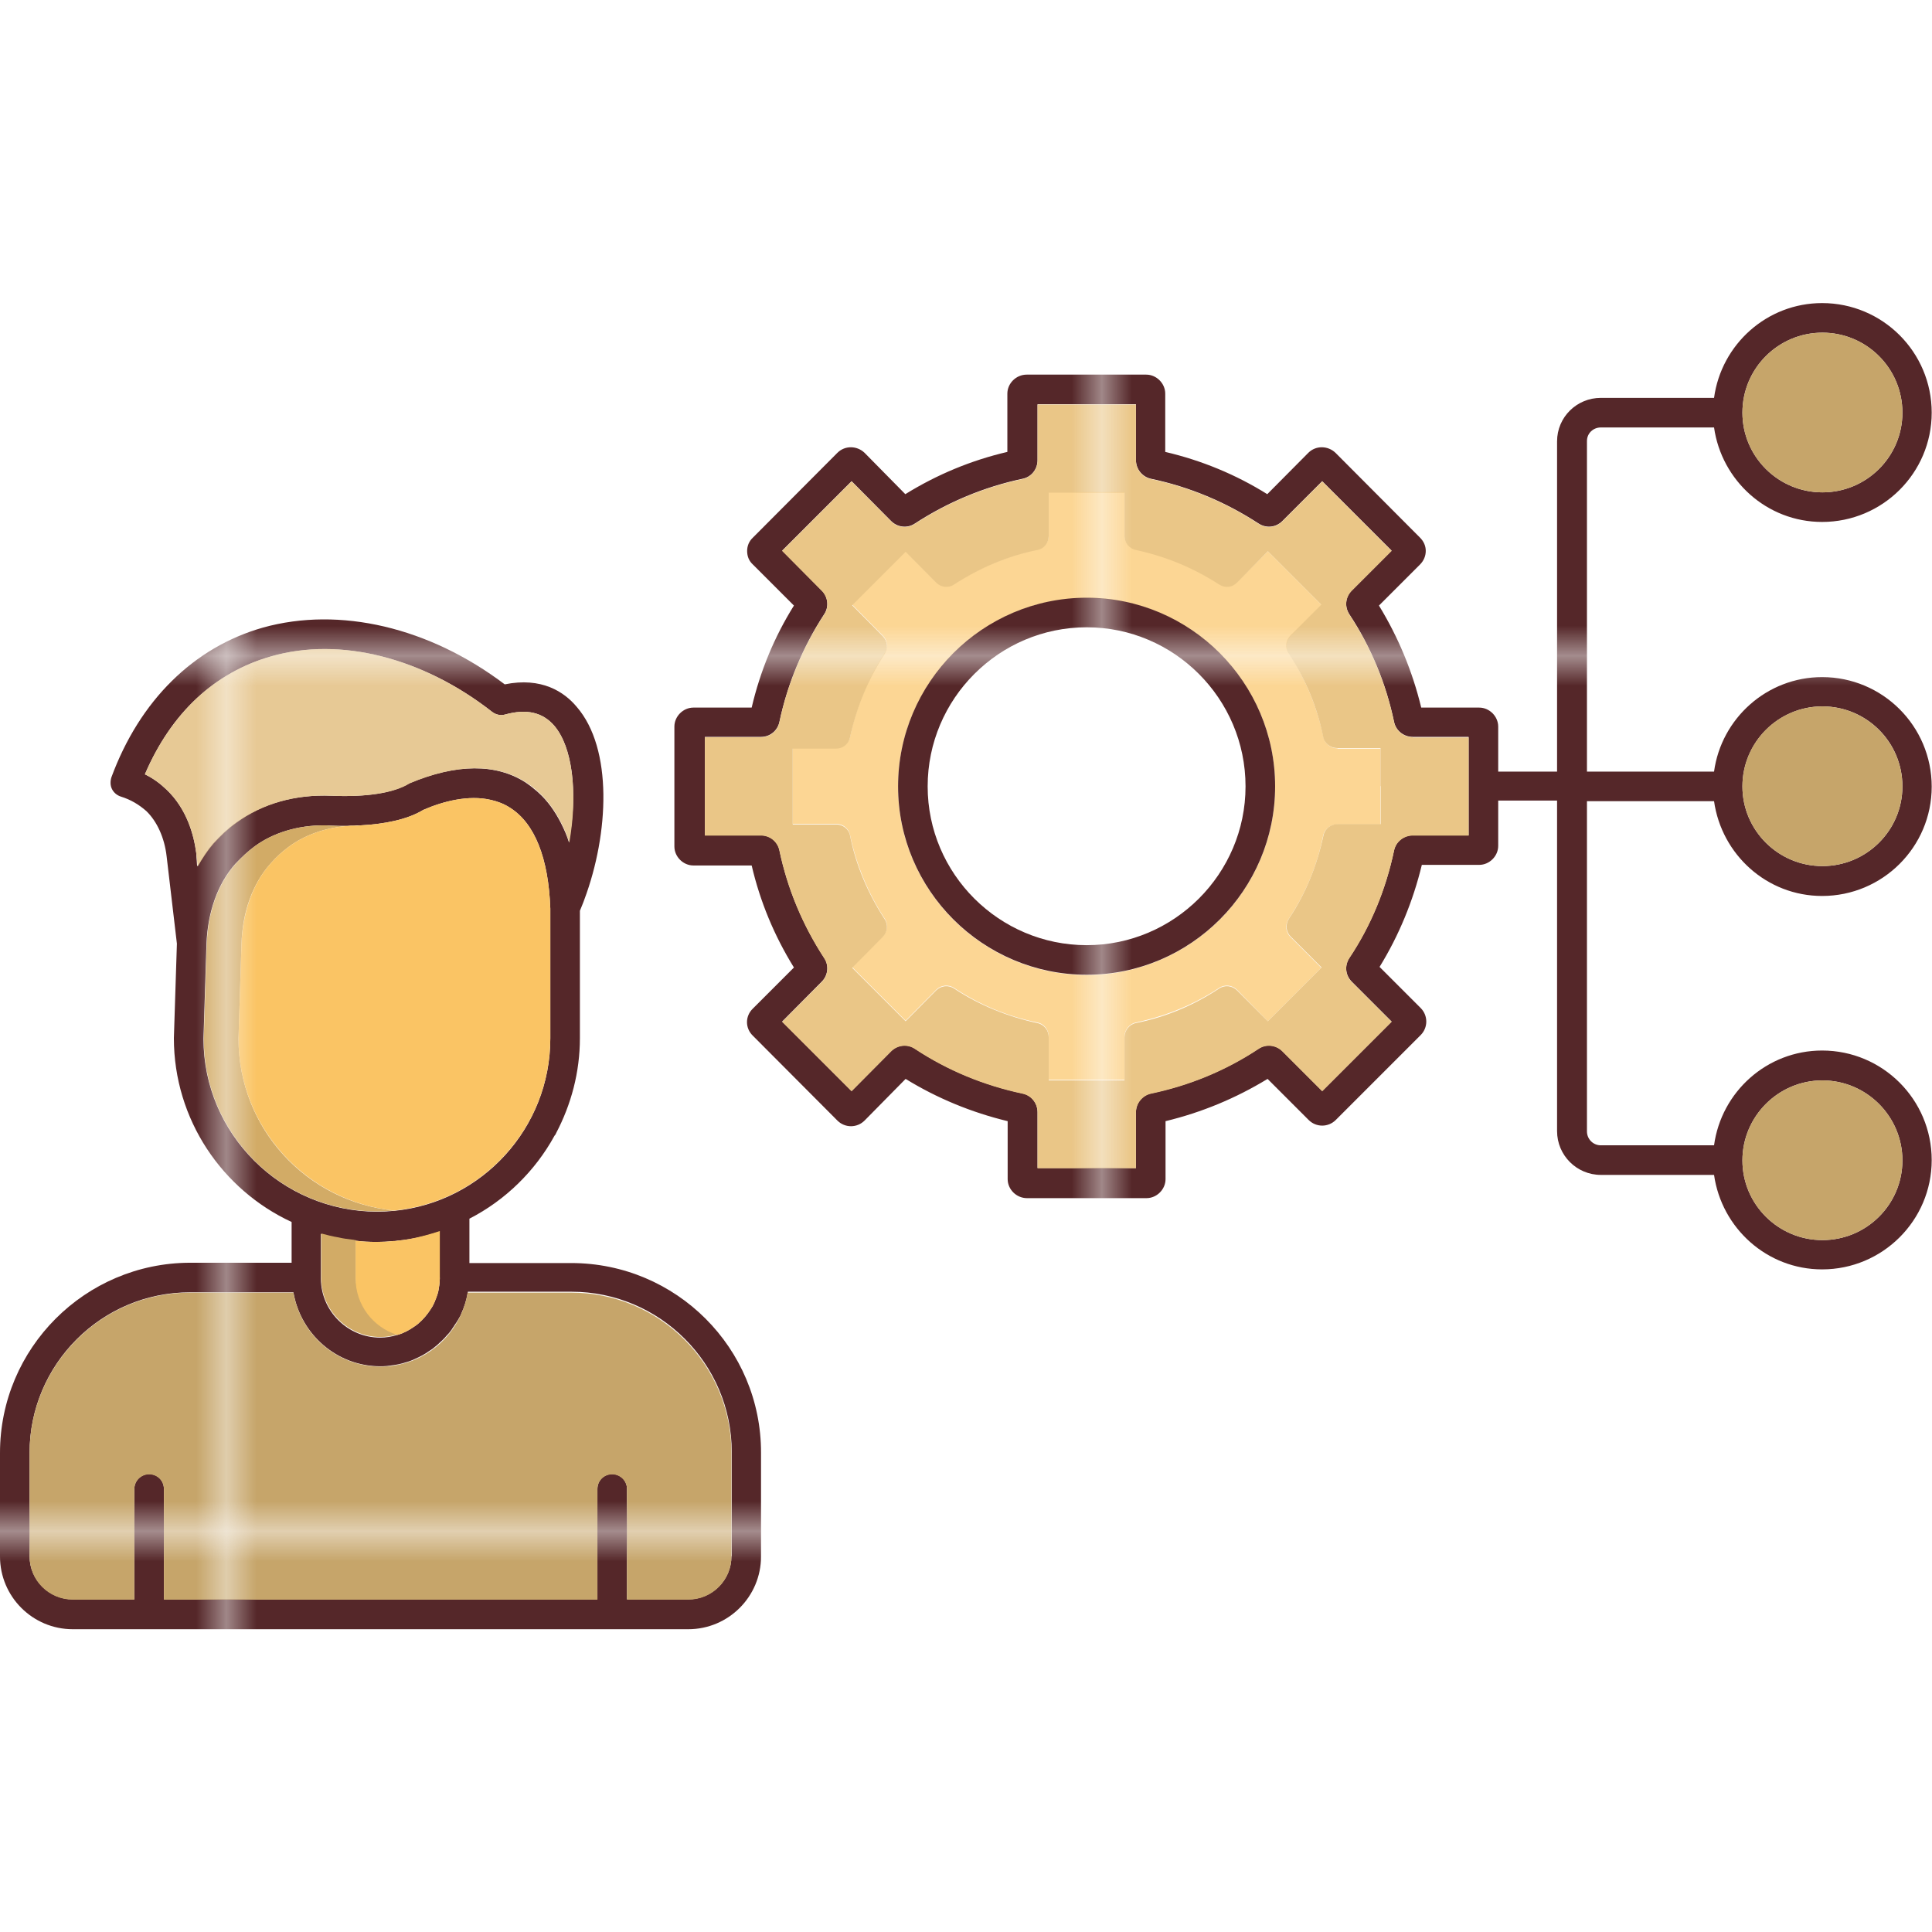 <svg xmlns="http://www.w3.org/2000/svg" xmlns:xlink="http://www.w3.org/1999/xlink" viewBox="0 0 64 64" id="FinanceManager"><pattern id="t" width="28.56" height="28.56" x="-756" y="-168" patternUnits="userSpaceOnUse" viewBox="0 -28.56 28.56 28.56"><rect width="28.56" height="28.56" y="-28.56" fill="none"></rect><rect width="28.56" height="28.56" y="-28.56" fill="#e7c995" class="color95dae7 svgShape"></rect></pattern><pattern id="p" width="28.56" height="28.56" x="-756" y="-168" patternUnits="userSpaceOnUse" viewBox="0 -28.56 28.56 28.56"><rect width="28.56" height="28.56" y="-28.56" fill="none"></rect><rect width="28.56" height="28.56" y="-28.56" fill="#fac464" class="colorfac964 svgShape"></rect></pattern><pattern id="n" width="28.56" height="28.56" x="-756" y="-168" patternUnits="userSpaceOnUse" viewBox="0 -28.56 28.56 28.56"><rect width="28.56" height="28.56" y="-28.56" fill="none"></rect><rect width="28.56" height="28.56" y="-28.56" fill="#d2ab66" class="coloredb95b svgShape"></rect></pattern><pattern id="g" width="28.56" height="28.56" x="-756" y="-168" patternUnits="userSpaceOnUse" viewBox="0 -28.56 28.56 28.56"><rect width="28.56" height="28.56" y="-28.56" fill="none"></rect><rect width="28.56" height="28.56" y="-28.56" fill="#fcd694" class="colorfc94a3 svgShape"></rect></pattern><pattern id="c" width="28.56" height="28.56" x="-756" y="-168" patternUnits="userSpaceOnUse" viewBox="0 -28.56 28.56 28.56"><rect width="28.56" height="28.56" y="-28.56" fill="none"></rect><rect width="28.56" height="28.56" y="-28.56" fill="#c6a56a" class="color86c66a svgShape"></rect></pattern><pattern id="a" width="28.56" height="28.56" x="-756" y="-168" patternUnits="userSpaceOnUse" viewBox="0 -28.56 28.56 28.56"><rect width="28.56" height="28.56" y="-28.56" fill="none"></rect><rect width="28.56" height="28.56" y="-28.56" fill="#552729" class="color4b518a svgShape"></rect></pattern><pattern id="i" width="28.56" height="28.56" x="-756" y="-168" patternUnits="userSpaceOnUse" viewBox="0 -28.56 28.56 28.56"><rect width="28.56" height="28.56" y="-28.56" fill="none"></rect><rect width="28.56" height="28.56" y="-28.56" fill="#eac687" class="colorea8794 svgShape"></rect></pattern><pattern id="b" patternTransform="translate(10 -12.778)" xlink:href="#a"></pattern><path fill="url(#b)" d="M56.78,26.54c0.25,1.77,1.75,3.14,3.58,3.14c2,0,3.63-1.62,3.63-3.62c0-2.01-1.63-3.63-3.63-3.63  c-1.83,0-3.34,1.37-3.58,3.13h-4.21V14.61c0-0.26,0.21-0.45,0.46-0.45h3.75c0.25,1.76,1.75,3.13,3.58,3.13c2,0,3.63-1.62,3.63-3.62  c0-2.01-1.63-3.63-3.63-3.63c-1.83,0-3.34,1.37-3.58,3.14h-3.75c-0.8,0-1.45,0.64-1.45,1.44v10.94h-1.95v-1.49  c0-0.34-0.29-0.63-0.63-0.63h-1.92c-0.29-1.2-0.76-2.33-1.4-3.38l1.36-1.36c0.12-0.12,0.19-0.28,0.19-0.45  c0-0.17-0.07-0.32-0.19-0.44L44.24,15c-0.25-0.24-0.65-0.25-0.9,0l-1.36,1.37c-1.04-0.65-2.18-1.12-3.38-1.4v-1.93  c0-0.34-0.29-0.63-0.63-0.63h-3.96c-0.35,0-0.64,0.29-0.64,0.63v1.93c-1.2,0.28-2.33,0.75-3.38,1.4L28.64,15  c-0.25-0.24-0.65-0.25-0.9,0l-2.8,2.81c-0.13,0.12-0.19,0.28-0.19,0.44c0,0.18,0.06,0.33,0.19,0.45l1.36,1.36  c-0.65,1.04-1.12,2.18-1.4,3.38h-1.93c-0.34,0-0.63,0.29-0.63,0.63v3.97c0,0.34,0.29,0.63,0.63,0.63h1.93  c0.28,1.2,0.75,2.33,1.4,3.38l-1.36,1.36c-0.26,0.25-0.26,0.65,0,0.9l2.8,2.81c0.25,0.25,0.65,0.25,0.9,0L30,35.74  c1.04,0.64,2.18,1.11,3.38,1.4v1.92c0,0.34,0.29,0.63,0.64,0.63h3.96c0.34,0,0.63-0.29,0.63-0.63v-1.92  c1.2-0.29,2.33-0.76,3.38-1.4l1.36,1.36c0.25,0.25,0.65,0.25,0.9,0l2.81-2.81c0.25-0.25,0.25-0.65,0-0.9l-1.36-1.36  c0.64-1.04,1.11-2.18,1.4-3.38H49c0.34,0,0.63-0.29,0.63-0.63v-1.5h1.95v10.95c0,0.8,0.65,1.45,1.45,1.45h3.75  c0.25,1.76,1.75,3.13,3.58,3.13c2,0,3.63-1.62,3.63-3.62c0-2.01-1.63-3.63-3.63-3.63c-1.83,0-3.34,1.37-3.58,3.14h-3.75  c-0.26,0-0.46-0.21-0.46-0.46V26.54H56.78z M60.37,23.4c1.46,0,2.65,1.18,2.65,2.65c0,1.46-1.19,2.64-2.65,2.64  s-2.65-1.18-2.65-2.64C57.72,24.59,58.91,23.4,60.37,23.4z M60.37,11.02c1.46,0,2.65,1.18,2.65,2.65c0,1.46-1.19,2.64-2.65,2.64  s-2.65-1.18-2.65-2.64C57.72,12.2,58.91,11.02,60.37,11.02z M48.65,26.04C48.65,26.04,48.65,26.04,48.65,26.04v1.63H46.8  c-0.3,0-0.56,0.21-0.62,0.5c-0.27,1.28-0.76,2.48-1.48,3.56c-0.17,0.26-0.13,0.58,0.08,0.79l1.32,1.32l-2.3,2.3l-1.32-1.32  c-0.21-0.21-0.54-0.25-0.79-0.08c-1.09,0.72-2.28,1.21-3.56,1.48c-0.29,0.06-0.5,0.32-0.5,0.62v1.85h-3.26v-1.85  c0-0.3-0.21-0.56-0.5-0.62c-1.27-0.27-2.47-0.76-3.56-1.48c-0.25-0.17-0.58-0.13-0.79,0.08l-1.31,1.32l-2.3-2.3l1.31-1.32  c0.21-0.21,0.25-0.54,0.08-0.79c-0.71-1.09-1.21-2.28-1.48-3.56c-0.06-0.3-0.32-0.5-0.61-0.5h-1.86v-3.26h1.86  c0.3,0,0.55-0.21,0.61-0.5c0.27-1.27,0.77-2.47,1.48-3.56c0.17-0.25,0.13-0.58-0.08-0.79l-1.31-1.32l2.3-2.3l1.31,1.32  c0.21,0.21,0.54,0.25,0.79,0.08c1.09-0.71,2.29-1.21,3.56-1.48c0.3-0.06,0.5-0.32,0.5-0.62v-1.85h3.26v1.85  c0,0.31,0.22,0.56,0.5,0.62c1.28,0.27,2.47,0.77,3.56,1.48c0.26,0.17,0.58,0.13,0.79-0.08l1.32-1.32l2.3,2.3l-1.32,1.32  c-0.21,0.21-0.25,0.53-0.08,0.79c0.72,1.09,1.21,2.28,1.48,3.56c0.06,0.3,0.33,0.5,0.62,0.5h1.85V26.04z M60.37,35.79  c1.46,0,2.65,1.19,2.65,2.65c0,1.46-1.19,2.64-2.65,2.64s-2.65-1.18-2.65-2.64C57.72,36.98,58.91,35.79,60.37,35.79z"></path><pattern id="d" patternTransform="translate(10 -12.778)" xlink:href="#c"></pattern><path fill="url(#d)" d="M63.02,38.44c0,1.46-1.19,2.64-2.65,2.64s-2.65-1.18-2.65-2.64c0-1.46,1.19-2.65,2.65-2.65  S63.02,36.98,63.02,38.44z"></path><pattern id="e" patternTransform="translate(10 -12.778)" xlink:href="#c"></pattern><path fill="url(#e)" d="M63.02,26.05c0,1.46-1.19,2.64-2.65,2.64s-2.65-1.18-2.65-2.64c0-1.47,1.19-2.65,2.65-2.65  S63.02,24.59,63.02,26.05z"></path><pattern id="f" patternTransform="translate(10 -12.778)" xlink:href="#c"></pattern><path fill="url(#f)" d="M63.02,13.67c0,1.46-1.19,2.64-2.65,2.64s-2.65-1.18-2.65-2.64c0-1.47,1.19-2.65,2.65-2.65  S63.02,12.2,63.02,13.67z"></path><pattern id="h" patternTransform="translate(10 -12.778)" xlink:href="#g"></pattern><path fill="url(#h)" d="M44.31,24.79c-0.23,0-0.43-0.16-0.47-0.38c-0.21-0.98-0.58-1.9-1.14-2.75c-0.13-0.2-0.1-0.44,0.06-0.6  l1.02-1.02L42,18.26l-1.02,1.02c-0.16,0.16-0.4,0.19-0.6,0.06c-0.85-0.55-1.76-0.94-2.75-1.14c-0.22-0.04-0.38-0.24-0.38-0.47  v-1.43h-2.51v1.43c0,0.24-0.16,0.43-0.38,0.47c-0.97,0.21-1.9,0.59-2.75,1.14c-0.19,0.13-0.44,0.1-0.6-0.06l-1.01-1.02l-1.77,1.77  l1.01,1.02c0.16,0.16,0.19,0.41,0.06,0.6c-0.55,0.85-0.94,1.77-1.14,2.75c-0.04,0.23-0.24,0.38-0.47,0.38h-1.43v2.51h1.43  c0.24,0,0.43,0.16,0.47,0.38c0.21,0.98,0.59,1.9,1.14,2.75c0.13,0.19,0.1,0.44-0.06,0.6l-1.01,1.02l1.77,1.77l1.01-1.02  c0.16-0.16,0.41-0.19,0.6-0.06c0.85,0.56,1.77,0.94,2.75,1.14c0.23,0.04,0.38,0.25,0.38,0.47v1.43h2.51v-1.43  c0-0.23,0.17-0.43,0.38-0.47c0.98-0.21,1.9-0.58,2.75-1.14c0.19-0.13,0.44-0.1,0.6,0.06L42,33.83l1.77-1.77l-1.02-1.02  c-0.16-0.16-0.19-0.4-0.06-0.6c0.56-0.84,0.94-1.76,1.14-2.75c0.04-0.23,0.25-0.38,0.47-0.38h1.43v-1.25c0-0.01,0-0.01,0-0.01  v-1.25H44.31z M36,32.3c-3.45,0-6.25-2.81-6.25-6.24c0-3.45,2.81-6.25,6.25-6.25c3.44,0,6.24,2.81,6.24,6.25  C42.24,29.49,39.43,32.3,36,32.3z"></path><pattern id="j" patternTransform="translate(10 -12.778)" xlink:href="#i"></pattern><path fill="url(#j)" d="M46.8,24.42c-0.3,0-0.56-0.21-0.62-0.5c-0.27-1.28-0.76-2.47-1.48-3.56c-0.17-0.26-0.13-0.58,0.08-0.79  l1.32-1.32l-2.3-2.3l-1.32,1.32c-0.21,0.21-0.53,0.25-0.79,0.08c-1.09-0.71-2.28-1.21-3.56-1.48c-0.29-0.06-0.5-0.32-0.5-0.62  v-1.85h-3.26v1.85c0,0.31-0.21,0.56-0.5,0.62c-1.27,0.27-2.47,0.77-3.56,1.48c-0.25,0.17-0.58,0.13-0.79-0.08l-1.31-1.32l-2.3,2.3  l1.31,1.32c0.21,0.21,0.25,0.54,0.08,0.79c-0.71,1.09-1.21,2.29-1.48,3.56c-0.06,0.3-0.32,0.5-0.61,0.5h-1.86v3.26h1.86  c0.3,0,0.55,0.21,0.61,0.5c0.27,1.28,0.77,2.47,1.48,3.56c0.17,0.25,0.13,0.58-0.08,0.79l-1.31,1.32l2.3,2.3l1.31-1.32  c0.21-0.21,0.54-0.25,0.79-0.08c1.09,0.72,2.29,1.21,3.56,1.48c0.3,0.06,0.5,0.32,0.5,0.62v1.85h3.26v-1.85  c0-0.3,0.22-0.56,0.5-0.62c1.28-0.27,2.47-0.76,3.56-1.48c0.25-0.17,0.58-0.13,0.79,0.08l1.32,1.32l2.3-2.3l-1.32-1.32  c-0.21-0.21-0.25-0.53-0.08-0.79c0.72-1.08,1.21-2.28,1.48-3.56c0.06-0.3,0.33-0.5,0.62-0.5h1.85v-1.62c0-0.01,0-0.01,0-0.01v-1.62  H46.8z M45.74,26.04C45.74,26.04,45.74,26.04,45.74,26.04v1.26h-1.43c-0.23,0-0.43,0.16-0.47,0.38c-0.21,0.98-0.58,1.91-1.14,2.75  c-0.13,0.2-0.1,0.44,0.06,0.6l1.02,1.02L42,33.83l-1.02-1.02c-0.16-0.16-0.41-0.19-0.6-0.06c-0.85,0.56-1.76,0.94-2.75,1.14  c-0.22,0.04-0.38,0.25-0.38,0.47v1.43h-2.51v-1.43c0-0.23-0.16-0.43-0.38-0.47c-0.97-0.21-1.9-0.58-2.75-1.14  c-0.19-0.13-0.44-0.1-0.6,0.06l-1.01,1.02l-1.77-1.77l1.01-1.02c0.16-0.16,0.19-0.41,0.06-0.6c-0.55-0.85-0.94-1.76-1.14-2.75  c-0.04-0.23-0.24-0.38-0.47-0.38h-1.43v-2.51h1.43c0.24,0,0.43-0.16,0.47-0.38c0.21-0.97,0.59-1.9,1.14-2.75  c0.13-0.19,0.1-0.44-0.06-0.6l-1.01-1.02l1.77-1.77l1.01,1.02c0.16,0.16,0.41,0.19,0.6,0.06c0.85-0.55,1.77-0.94,2.75-1.14  c0.23-0.04,0.38-0.24,0.38-0.47v-1.43h2.51v1.43c0,0.24,0.17,0.43,0.38,0.47c0.98,0.21,1.9,0.59,2.75,1.14  c0.2,0.13,0.44,0.1,0.6-0.06L42,18.26l1.77,1.77l-1.02,1.02c-0.16,0.16-0.19,0.4-0.06,0.6c0.56,0.85,0.94,1.76,1.14,2.75  c0.04,0.23,0.25,0.38,0.47,0.38h1.43V26.04z"></path><pattern id="k" patternTransform="translate(10 -12.778)" xlink:href="#a"></pattern><path fill="url(#k)" d="M36,19.8c-3.45,0-6.25,2.81-6.25,6.25c0,3.44,2.81,6.24,6.25,6.24c3.44,0,6.24-2.81,6.24-6.24  C42.24,22.61,39.43,19.8,36,19.8z M36,31.31c-2.9,0-5.27-2.36-5.27-5.26c0-2.9,2.36-5.27,5.27-5.27c2.89,0,5.26,2.36,5.26,5.27  C41.26,28.95,38.89,31.31,36,31.31z"></path><pattern id="l" patternTransform="translate(10 -12.778)" xlink:href="#a"></pattern><path fill="url(#l)" d="M18.92,41.84h-3.37v-1.47c1.19-0.61,2.18-1.58,2.82-2.75c0.03-0.03,0.04-0.05,0.05-0.08  c0.5-0.95,0.79-2.02,0.79-3.15v-4.22c0.05-0.13,0.11-0.26,0.15-0.38c0.81-2.17,0.95-4.99-0.26-6.38c-0.41-0.49-1.16-0.99-2.38-0.74  c-2.5-1.89-5.47-2.59-8.01-1.88c-2.29,0.65-4.08,2.41-5.02,4.96c-0.04,0.13-0.04,0.27,0.02,0.39c0.06,0.12,0.17,0.21,0.3,0.25  c0.32,0.1,0.59,0.26,0.84,0.48c0.35,0.34,0.6,0.88,0.67,1.5l0.34,2.89l-0.1,3.13c0,2.7,1.61,5.03,3.9,6.09v1.35H6.29  C2.82,41.84,0,44.66,0,48.13v3.43c0,1.33,1.08,2.41,2.41,2.41H22.8c1.33,0,2.41-1.08,2.41-2.41v-3.43  C25.22,44.66,22.4,41.84,18.92,41.84z M14.57,42.33c0,0.11-0.01,0.22-0.03,0.32c-0.01,0.09-0.03,0.18-0.06,0.26  c-0.02,0.05-0.04,0.11-0.06,0.16c-0.02,0.07-0.06,0.13-0.09,0.2c-0.05,0.08-0.1,0.16-0.16,0.24c-0.06,0.08-0.12,0.15-0.19,0.22  c0,0-0.01,0.01-0.02,0.02c-0.07,0.07-0.15,0.14-0.23,0.19c-0.17,0.12-0.35,0.22-0.56,0.28h-0.01c-0.18,0.06-0.37,0.09-0.57,0.09  c-1.07,0-1.96-0.88-1.96-1.96v-1.47c0.19,0.05,0.37,0.1,0.57,0.13c0.17,0.04,0.33,0.06,0.51,0.08c0.02,0.01,0.04,0.01,0.07,0.01  c0.23,0.03,0.45,0.04,0.69,0.04c0.21,0,0.39-0.01,0.59-0.03c0,0,0,0.01,0.01,0c0.03,0,0.05,0,0.08-0.01  c0.13-0.01,0.27-0.03,0.39-0.05c0.34-0.05,0.68-0.14,1.01-0.25V42.33z M6.5,28.25c-0.08-0.6-0.31-1.45-0.98-2.09  c-0.22-0.21-0.45-0.38-0.72-0.51c0.87-2.03,2.31-3.38,4.19-3.91c2.28-0.65,5.01,0.04,7.31,1.84c0.13,0.1,0.29,0.13,0.43,0.09  c0.72-0.2,1.25-0.07,1.63,0.37c0.6,0.7,0.77,2.16,0.51,3.69c0,0,0.01,0,0,0.01c0,0.06-0.01,0.11-0.02,0.17  c-0.07-0.23-0.16-0.43-0.26-0.63c0-0.01-0.01-0.01-0.01-0.02c-0.2-0.39-0.44-0.73-0.74-1c-0.04-0.04-0.09-0.08-0.14-0.12  c-0.09-0.08-0.19-0.15-0.29-0.22c-0.98-0.63-2.29-0.63-3.86,0.03c-0.51,0.32-1.43,0.46-2.58,0.41c-1.2-0.05-2.29,0.26-3.15,0.89  c-0.28,0.2-0.53,0.44-0.77,0.7c-0.2,0.23-0.36,0.48-0.52,0.75L6.5,28.25z M6.74,34.41l0.1-3.15c0.04-1.04,0.37-1.99,0.96-2.65  C8,28.4,8.2,28.21,8.43,28.04c0.61-0.45,1.42-0.7,2.3-0.7c0.07,0,0.14,0,0.21,0.01c0.18,0.01,0.37,0.01,0.57,0.01  c0.07-0.01,0.14-0.01,0.22-0.01c0.05-0.01,0.11-0.01,0.16-0.01h0.07c0.74-0.04,1.52-0.18,2.06-0.51c0.64-0.28,1.5-0.51,2.25-0.33  c0.22,0.05,0.43,0.13,0.63,0.26c0.82,0.52,1.27,1.67,1.33,3.34v4.3c0,2.97-2.26,5.42-5.16,5.71c0,0-0.01,0-0.02,0  c-0.19,0.02-0.37,0.03-0.56,0.03C9.31,40.13,6.74,37.56,6.74,34.41z M24.23,51.55c0,0.79-0.64,1.43-1.43,1.43h-2.03v-3.66  c0-0.28-0.23-0.49-0.49-0.49c-0.28,0-0.49,0.22-0.49,0.49v3.66H5.43v-3.66c0-0.28-0.22-0.49-0.49-0.49c-0.27,0-0.49,0.22-0.49,0.49  v3.66H2.41c-0.79,0-1.43-0.64-1.43-1.43v-3.43c0-2.92,2.38-5.31,5.31-5.31h3.43c0.24,1.39,1.44,2.45,2.88,2.45  c0.13,0,0.26-0.01,0.37-0.03c0.17-0.02,0.32-0.05,0.47-0.1c0.11-0.03,0.22-0.07,0.32-0.12c0.16-0.07,0.31-0.15,0.45-0.25  c0.1-0.06,0.2-0.14,0.29-0.22l0.01-0.01c0.1-0.09,0.2-0.18,0.29-0.29c0.08-0.08,0.15-0.17,0.21-0.27c0.02-0.02,0.03-0.04,0.04-0.06  c0.08-0.11,0.15-0.23,0.21-0.34c0-0.01,0.01-0.02,0.01-0.03c0.11-0.24,0.19-0.49,0.23-0.75h3.43c2.92,0,5.31,2.38,5.31,5.31V51.55z  "></path><pattern id="m" patternTransform="translate(10 -12.778)" xlink:href="#c"></pattern><path fill="url(#m)" d="M24.23,48.13v3.43c0,0.79-0.64,1.43-1.43,1.43h-2.03v-3.66c0-0.28-0.23-0.49-0.49-0.49  c-0.28,0-0.49,0.22-0.49,0.49v3.66H5.43v-3.66c0-0.28-0.22-0.49-0.49-0.49c-0.27,0-0.49,0.22-0.49,0.49v3.66H2.41  c-0.79,0-1.43-0.64-1.43-1.43v-3.43c0-2.92,2.38-5.31,5.31-5.31h3.43c0.24,1.39,1.44,2.45,2.88,2.45c1.46,0,2.66-1.06,2.89-2.45  h3.43C21.85,42.82,24.23,45.2,24.23,48.13z"></path><pattern id="o" patternTransform="translate(10 -12.778)" xlink:href="#n"></pattern><path fill="url(#o)" d="M13.17,44.2c-0.18,0.06-0.37,0.09-0.57,0.09c-1.07,0-1.96-0.88-1.96-1.96v-1.47c0.19,0.05,0.38,0.1,0.57,0.13  c0.17,0.04,0.33,0.06,0.51,0.08c0.02,0.01,0.04,0.01,0.07,0.01v1.25C11.8,43.2,12.38,43.95,13.17,44.2z"></path><pattern id="q" patternTransform="translate(10 -12.778)" xlink:href="#p"></pattern><path fill="url(#q)" d="M14.57,40.78v1.55c0,0.11-0.01,0.22-0.03,0.32c-0.01,0.09-0.03,0.18-0.06,0.26  c-0.02,0.06-0.03,0.11-0.06,0.16c-0.02,0.07-0.06,0.13-0.09,0.2c-0.05,0.08-0.1,0.16-0.16,0.24c-0.06,0.08-0.12,0.15-0.19,0.22  c0,0-0.01,0.01-0.02,0.02c-0.07,0.07-0.15,0.14-0.23,0.19c-0.17,0.12-0.35,0.22-0.56,0.28h-0.01c-0.8-0.25-1.38-0.99-1.38-1.87  v-1.25c0.23,0.03,0.45,0.04,0.69,0.04c0.2,0,0.39-0.01,0.59-0.03c0,0,0,0.01,0.01,0c0.03,0,0.05,0,0.08-0.01  c0.13-0.01,0.27-0.03,0.39-0.05C13.9,40.98,14.24,40.89,14.57,40.78z"></path><pattern id="r" patternTransform="translate(10 -12.778)" xlink:href="#n"></pattern><path fill="url(#r)" d="M13.05,40.1c-0.19,0.02-0.37,0.03-0.56,0.03c-3.17,0-5.74-2.57-5.74-5.72l0.1-3.15  c0.04-1.04,0.37-1.99,0.96-2.65C8,28.4,8.2,28.21,8.43,28.04c0.61-0.45,1.42-0.7,2.3-0.7c0.07,0,0.14,0,0.21,0.01  c0.18,0.01,0.37,0.01,0.57,0.01c-0.74,0.06-1.41,0.3-1.93,0.68c-0.23,0.17-0.43,0.35-0.62,0.57c-0.59,0.66-0.93,1.6-0.96,2.65  l-0.1,3.15C7.9,37.37,10.15,39.81,13.05,40.1z"></path><pattern id="s" patternTransform="translate(10 -12.778)" xlink:href="#p"></pattern><path fill="url(#s)" d="M18.23,30.09v4.3c0,2.97-2.26,5.42-5.16,5.71c0,0-0.01,0-0.02,0c-2.89-0.3-5.15-2.74-5.15-5.69L8,31.26  c0.04-1.04,0.37-1.99,0.96-2.65c0.19-0.22,0.39-0.4,0.62-0.57c0.52-0.38,1.19-0.62,1.93-0.68c0.07-0.01,0.14-0.01,0.22-0.01  c0.08,0,0.15,0,0.23-0.01c0.74-0.04,1.52-0.18,2.06-0.51c0.64-0.28,1.5-0.51,2.25-0.33c0.22,0.05,0.43,0.13,0.63,0.26  C17.71,27.27,18.17,28.43,18.23,30.09z"></path><pattern id="u" patternTransform="translate(10 -12.778)" xlink:href="#t"></pattern><path fill="url(#u)" d="M18.86,27.91c-0.3-0.9-0.78-1.57-1.43-1.99c-0.98-0.63-2.29-0.63-3.86,0.03c-0.51,0.32-1.43,0.46-2.58,0.41  c-1.2-0.05-2.29,0.26-3.15,0.89c-0.28,0.2-0.53,0.44-0.77,0.7c-0.2,0.23-0.36,0.48-0.52,0.75L6.5,28.25  c-0.08-0.6-0.31-1.45-0.98-2.09c-0.22-0.21-0.45-0.38-0.72-0.51c0.87-2.03,2.31-3.38,4.19-3.91c2.28-0.65,5.01,0.04,7.31,1.84  c0.13,0.1,0.29,0.13,0.43,0.09c0.72-0.2,1.25-0.07,1.63,0.37C18.98,24.77,19.14,26.32,18.86,27.91z"></path></svg>